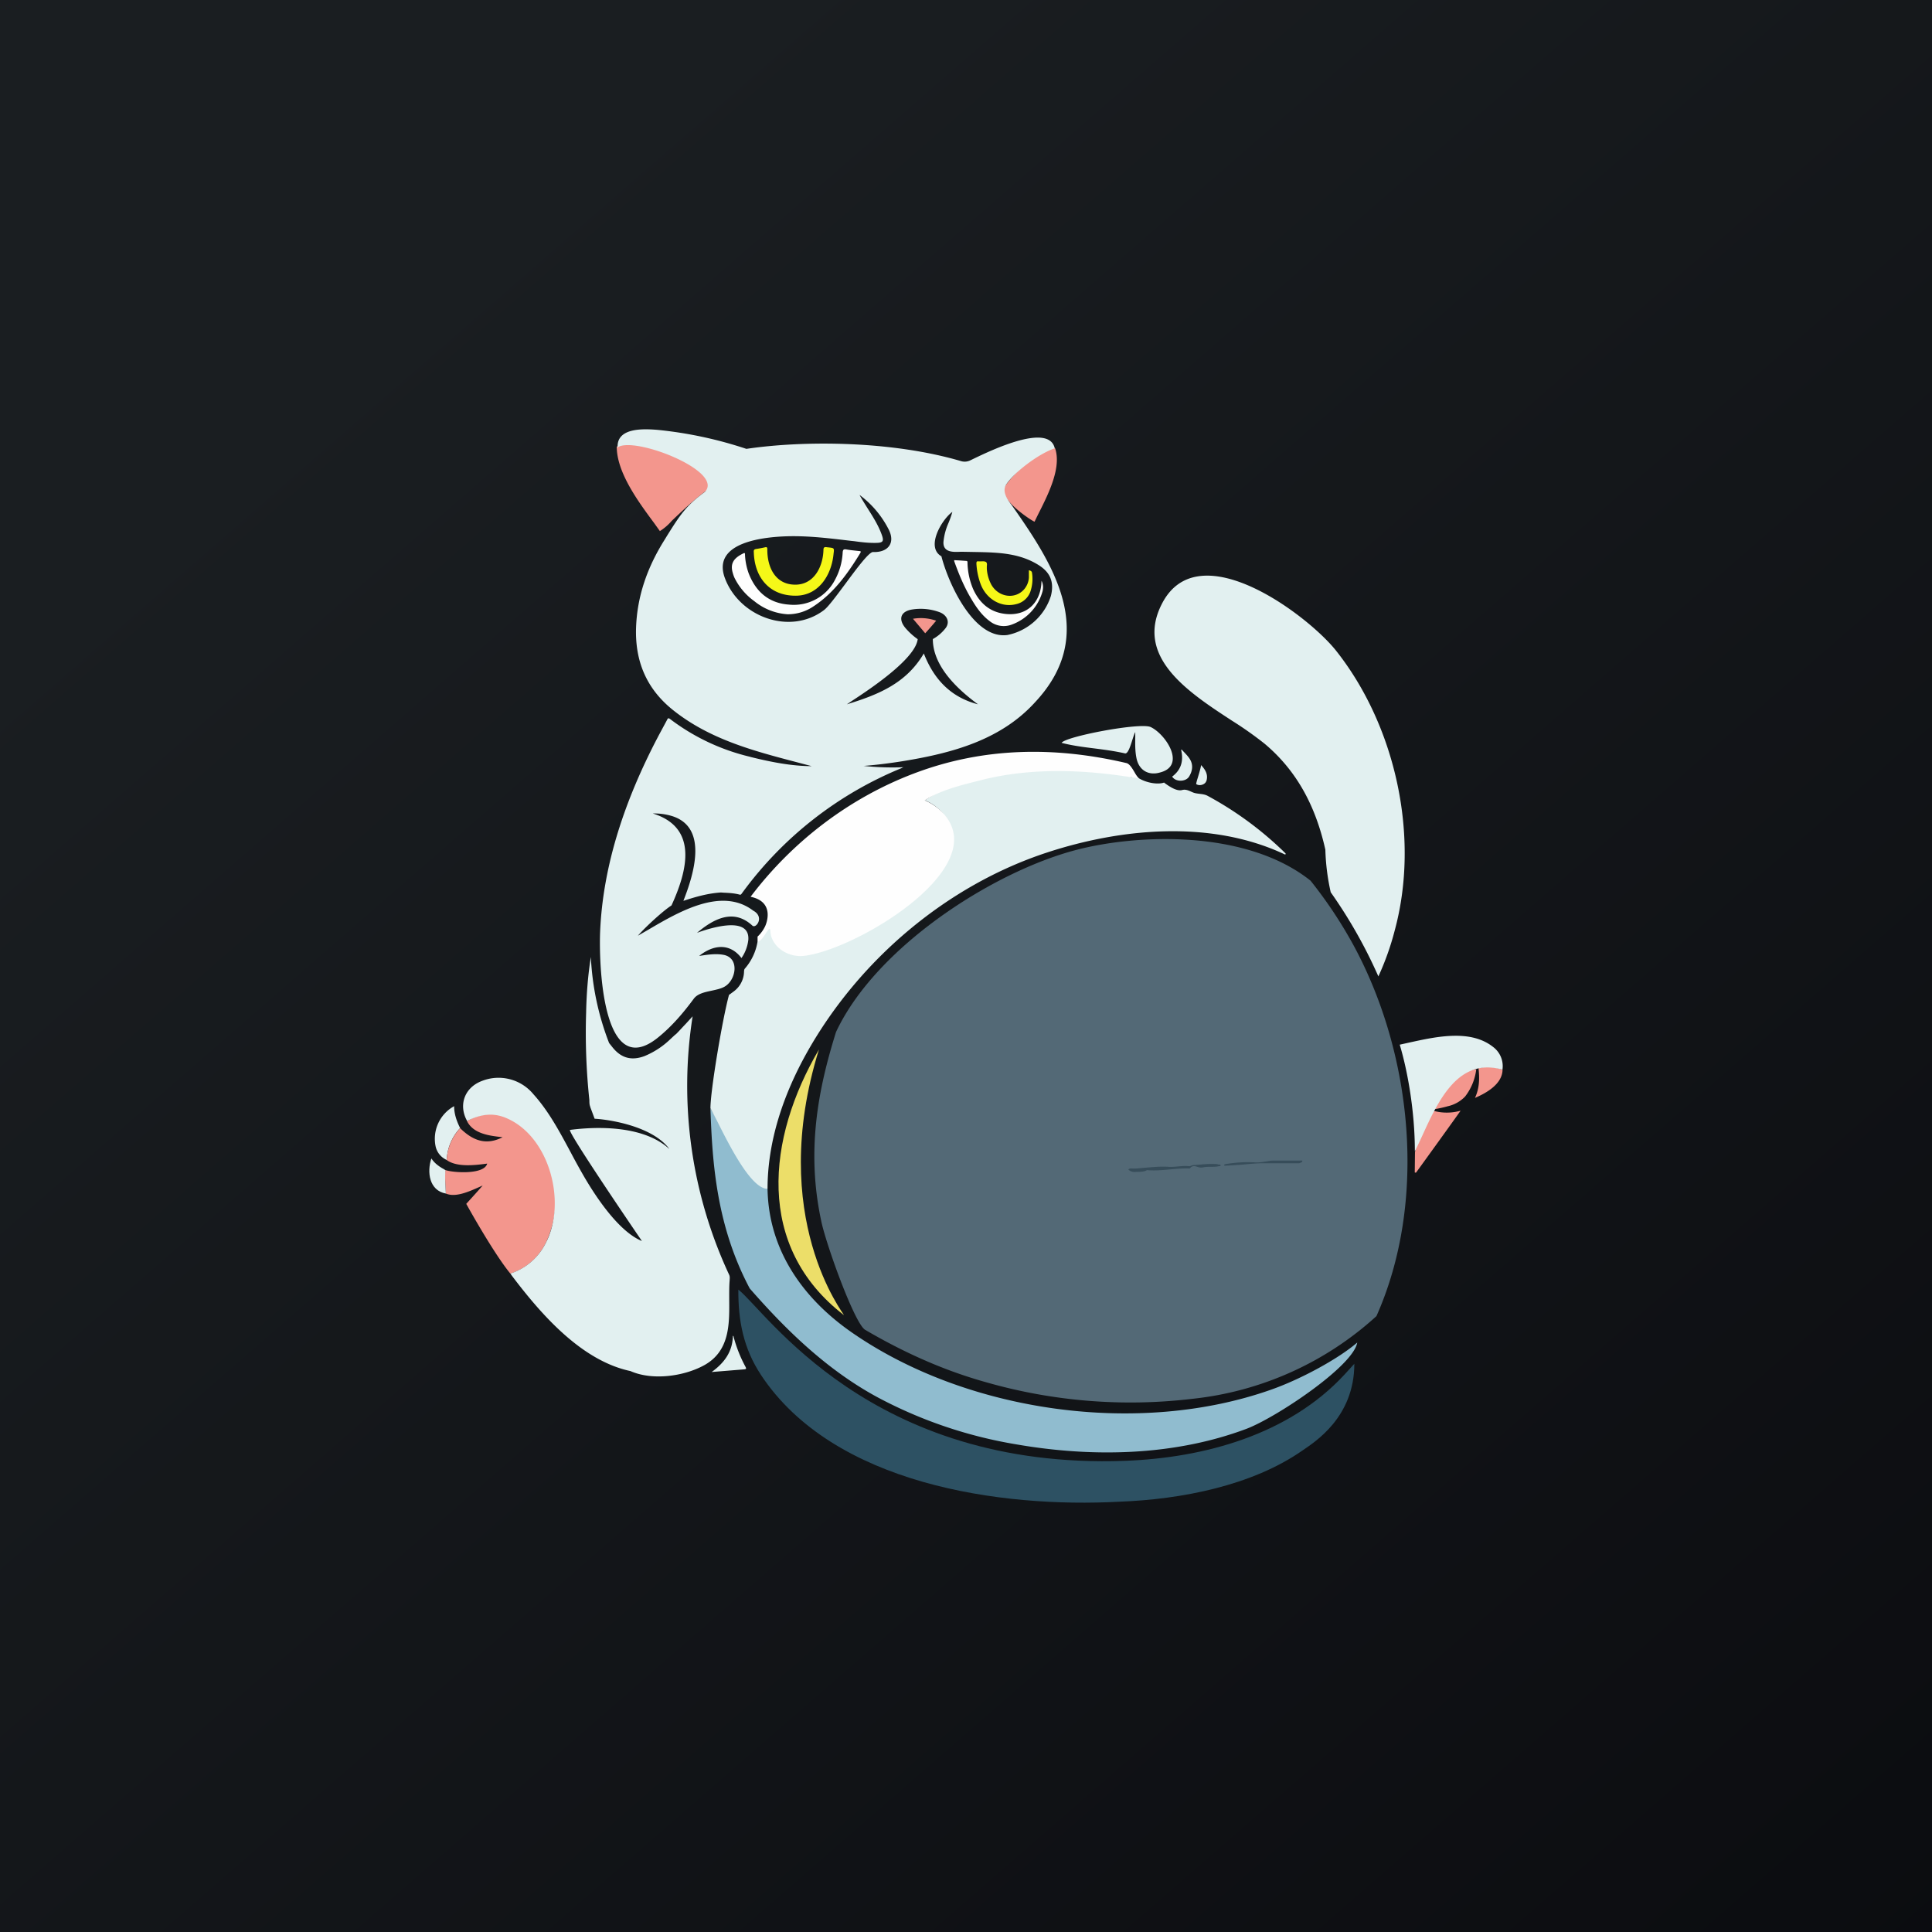 <!-- by TradingView --><svg width="18" height="18" xmlns="http://www.w3.org/2000/svg"><rect width="100%" height="100%" fill="#808080" stroke="none"/><path fill="url(#paint0_linear)" d="M0 0h18v18H0z"/><path d="M6.619 10.326c.093.158.406.68.532.751.01.574.334 1.024.785 1.337 1.076.747 2.677.968 3.907.533.279-.098.63-.29.802-.439-.036.22-.757.7-1.032.804-.677.254-1.438.267-2.143.145a4.203 4.203 0 01-1.283-.433c-.468-.25-.853-.62-1.202-1.02-.31-.584-.349-1.17-.366-1.678z" fill="#90BCCF"/><path d="M7.09 12.81c-.164-.248-.213-.506-.211-.795.258.2 1.227 1.682 3.602 1.595.738-.027 1.526-.243 2.044-.802l.093-.102c0 .5-.371.73-.479.805-.473.332-1.139.459-1.71.48-1.107.06-2.665-.16-3.34-1.182z" fill="#2D5163"/><path d="M7.652 11.38c.049.228.312.955.409 1.01.361.211.73.378 1.133.49a4.882 4.882 0 001.91.153 3.016 3.016 0 001.72-.771c.474-1.064.338-2.43-.208-3.445a4.157 4.157 0 00-.406-.612c-.603-.48-1.617-.433-2.177-.288-.777.201-1.872.903-2.244 1.698-.165.528-.28 1.102-.137 1.764z" fill="#536976"/><path d="M7.863 12.253c-.828-.637-.718-1.649-.233-2.475-.488 1.567.239 2.469.233 2.475z" fill="#ECDE69"/><path d="M4.287 10.51a.46.46 0 00-.125.297.18.18 0 01-.103-.124.347.347 0 01.172-.377c0 .073.024.14.056.204z" fill="#E2F0F0"/><path d="M6.58 4.572c.177-.131-.56-.525-.834-.411 0 .241.2.512.349.713l.053.074a.484.484 0 00.11-.095c.086-.082.21-.2.321-.28zm3.25-.396c-.151-.013-.393.248-.469.357-.077.11.273.334.278.327a4.21 4.21 0 01.041-.084c.09-.178.211-.422.15-.6zm3.924 5.786a.405.405 0 00-.174.058c-.253.143-.334.45-.397.714l-.002.19h.003l.007.002.004-.004.003-.004c.051-.07.353-.488.41-.57a.467.467 0 01-.282-.008l.02-.003a1.16 1.16 0 00.145-.031.318.318 0 00.159-.09.514.514 0 00.104-.254zm-8.695.767c-.149-.266-.414-.455-.708-.284.06.12.212.137.33.15h.002c-.156.08-.28.03-.396-.084a.464.464 0 00-.125.297c.097.07.27.047.377.033-.027.106-.321.085-.39.06-.004.064 0 .128.003.192l.002.027c.088.038.21-.016.303-.057l.04-.018c-.037.044-.153.171-.153.171s.25.454.411.65a.558.558 0 00.331-.288.927.927 0 00-.027-.85zm8.94-.762a.355.355 0 00-.224-.015c.01.093.01.184-.033.277.105-.045.254-.128.257-.262z" fill="#F3968D"/><path d="M4.15 10.9c-.006.074 0 .146.004.22-.155-.028-.178-.2-.135-.327.033.051.08.08.13.108z" fill="#E2F0F0"/><path d="M6.367 8.393c.116-.038.227-.07.35-.078l.002-.004-.002.004.027.002c.05.002.098.005.147.018.011.003.016-.004.02-.011l.004-.005a3.46 3.46 0 011.493-1.166h-.005l.016-.005a2.56 2.56 0 01-.372-.012c.125-.01.25-.026.374-.046.45-.074.903-.195 1.223-.548.599-.64.16-1.297-.221-1.84l-.008-.01c-.026-.036-.086-.115-.037-.183.078-.114.301-.283.449-.332-.054-.239-.585.015-.754.096l-.033.016a.119.119 0 01-.09.006c-.642-.188-1.455-.193-1.996-.113a3.82 3.82 0 00-.827-.177c-.126-.01-.382-.025-.373.164.147-.11.999.22.813.414-.176.128-.233.219-.347.4l-.03.049c-.157.25-.254.52-.264.817-.01.311.097.567.34.763.34.274.751.383 1.156.489l.14.037c-.189 0-.392-.041-.575-.087h.002a1.99 1.99 0 01-.746-.352c-.013-.01-.02-.01-.027.006l-.078.145-.011.021c-.294.562-.51 1.174-.536 1.815-.011.279.016 1.404.54.98.129-.104.235-.229.332-.36.035-.048.101-.062.167-.076.045-.01.09-.019.123-.039.105-.062.138-.262-.007-.294-.074-.015-.15-.003-.224.008l-.008.001c.133-.106.286-.122.394.02a.37.37 0 00.064-.17c.016-.234-.378-.102-.478-.065.154-.13.34-.23.516-.067.034.031.116-.082.007-.14-.293-.223-.691.01-.977.178l-.097.056c.078-.09.244-.239.313-.282.15-.327.25-.726-.174-.857a.566.566 0 01.179.024c.343.107.2.55.106.79zm2.745-1.831c-.254-.066-.411-.233-.505-.474-.164.28-.427.385-.717.474l.052-.035c.159-.104.586-.387.608-.572a.617.617 0 01-.116-.106c-.067-.082-.042-.152.061-.17a.507.507 0 01.257.024c.062.022.103.083.061.145a.386.386 0 01-.122.106c0 .253.231.469.421.608zm-.275-1.69a.567.567 0 00-.047.177c-.005.098.09.095.155.092h.034l.112.002c.203.004.405.008.586.122.11.069.146.16.114.287a.537.537 0 01-.404.364c-.313.044-.551-.479-.616-.733-.15-.086.005-.345.102-.414a.917.917 0 01-.036.103zm-.752-.133c-.026-.042-.053-.084-.077-.128a.918.918 0 01.266.311c.076.137-.002.227-.14.221-.037-.001-.15.15-.257.295-.082.11-.16.216-.2.246-.314.238-.787.066-.923-.297-.128-.342.38-.386.594-.391.195-.004.388.02.581.043h.001l.028.003c.065.009.13.017.196.016.076 0 .085-.014.057-.087-.032-.084-.079-.158-.126-.232zm2.76 2.552c-.054.02-.166.006-.247-.048a.18.18 0 01-.078-.01l-.028-.007c-.566-.095-1.367-.109-1.876.23.127.052.228.16.247.303.044.329-.313.575-.547.736l-.011.008c-.204.14-.467.311-.716.34l-.03.005c-.127.018-.371.053-.383-.228-.01.013-.023.032-.035.052-.025.04-.053.084-.083.1a.507.507 0 01-.119.253c-.006.008-.006.016-.007.025a.235.235 0 01-.096.187l-.027.02-.017.012c-.061.223-.173.89-.173 1.056l.064.123c.114.227.315.628.468.628 0-.447.15-.882.366-1.268.485-.865 1.305-1.56 2.24-1.866.696-.228 1.527-.303 2.208.016l.002.001c.004.002.008.004.011-.002v-.001-.004l-.015-.015a3.208 3.208 0 00-.713-.523c-.023-.012-.048-.015-.073-.018-.023-.003-.045-.005-.067-.015l-.007-.003c-.029-.013-.058-.027-.091-.017-.051.013-.122-.037-.162-.066l-.004-.004zm1.503.625c-.087-.39-.256-.727-.566-.987a3.372 3.372 0 00-.303-.214c-.408-.266-.91-.594-.653-1.091.342-.665 1.363.113 1.62.436.556.7.786 1.735.548 2.61a2.531 2.531 0 01-.152.427 4.517 4.517 0 00-.444-.784 2.06 2.06 0 01-.05-.397zm-6.113 2.788c-.231-.212-.647-.213-.924-.177-.034.004.615.956.666 1.03l.002.005c-.214-.09-.422-.403-.535-.596a6.42 6.42 0 01-.127-.23c-.102-.19-.205-.384-.347-.541a.421.421 0 00-.48-.124c-.162.061-.221.224-.138.373.12-.06.238-.083.368-.026.4.172.561.783.366 1.16a.561.561 0 01-.33.287l.004.007a.15.15 0 00.008.012c.272.36.648.793 1.106.89.203.09.496.05.686-.054.238-.131.236-.38.234-.607 0-.065-.001-.128.004-.185v-.003c.001-.017.003-.032-.005-.049a4.163 4.163 0 01-.34-2.407l-.064.07c-.03.031-.058.063-.088.093l-.015.012-.043.04a.765.765 0 01-.24.156c-.12.044-.216.018-.296-.082a2.945 2.945 0 00-.032-.04 2.536 2.536 0 01-.17-.802c-.027.167-.04.338-.044.507v.006a5.922 5.922 0 00.03.82c0 .022 0 .044.009.064h-.001l.041.11c.123.006.534.065.695.28zm.048-.239v.001zm6.848-.752l-.09.02c.073.242.141.62.141.994.023-.046.046-.096.07-.148.15-.328.336-.73.746-.613a.223.223 0 00-.086-.211c-.21-.167-.526-.098-.781-.042zm-2.554-2.892c-.008.013-.017.041-.027.072-.019.061-.042.133-.069.126-.093-.021-.189-.034-.284-.046-.103-.013-.207-.026-.306-.052.03-.058.734-.193.83-.147.14.066.334.36.087.423-.109.032-.198-.022-.22-.135-.013-.065-.012-.13-.011-.196v-.045zM6.63 12.783c.116-.084.195-.187.198-.337.006 0 .006.004.007.007v.002a1.267 1.267 0 00.11.278c.009.017.01.023-.012.025l-.294.024-.009.001zm4.29-5.547c.087-.065.108-.15.084-.251h.003l.003-.001a.874.874 0 00.024.026c.018.019.036.038.05.06.035.055.027.112-.006.166-.03.048-.124.052-.157 0zm.32.04c.017-.058-.007-.102-.05-.148 0 .015-.018.077-.032.123a.471.471 0 00-.014.053c.028.023.085.007.095-.028z" fill="#E2F0F0"/><path d="M10.512 10.896a.037.037 0 01.026-.01c.042.004.083-.003.124-.006.075-.006.15-.014.225-.009.064.004.127-.013.19-.006.015.002.026-.01.04-.01.07-.004.137-.014.206-.01.01 0 .02.002.031.005.006.002.019-.004.018.008-.001.01-.013.006-.02.008-.047.01-.095 0-.142.01a.095.095 0 01-.052-.004c-.024-.008-.048-.015-.069.01-.006.007-.014.004-.022.004-.127-.002-.254.027-.381.016-.035.02-.073.014-.111.017a.083.083 0 01-.063-.023zM11.404 10.857c.003-.01.011-.011.019-.012.085-.014.171-.02.257-.016h.005c.052.005.103-.008.154-.015l.016-.001h.26c.006 0 .016-.004.018.005.002.009-.007.01-.013.013-.006.003-.013.007-.02.007h-.34c-.069 0-.137.009-.206.014a5.332 5.332 0 01-.126.008c-.008 0-.017.002-.024-.003z" fill="#374D5A"/><path d="M7.338 5.723a.543.543 0 01-.31-.122.587.587 0 01-.186-.22.325.325 0 01-.014-.04c-.03-.097.015-.145.099-.186.014-.007.014.003.014.011v.005a.591.591 0 00.034.17c.067.174.19.279.376.292a.432.432 0 00.43-.234.592.592 0 00.07-.252c.002-.026.009-.032.034-.028.027.005.055.008.083.011l.036.004h.002c.01.001.018.002.01.017-.119.195-.25.378-.444.503a.426.426 0 01-.234.069zm3.273 1.53c-.453-.077-.96-.11-1.45.01l-.039.01c-.167.042-.366.091-.506.184.13.054.25.173.27.318.067.486-.967 1.08-1.392 1.13-.157.02-.317-.09-.317-.241-.007-.022-.024.003-.044.035-.022.033-.049.074-.075.074v-.047a.32.32 0 00.068-.091c.013-.024.099-.232-.133-.28.392-.518.922-.921 1.523-1.149.646-.245 1.31-.253 1.977-.097.03.006.055.048.078.087a.305.305 0 00.04.057zm-.896-1.755a.136.136 0 00-.011-.087.402.402 0 00-.002.03c-.016.183-.14.294-.321.28-.152-.012-.253-.097-.315-.234a.67.67 0 01-.052-.24v-.005c0-.008 0-.016-.012-.016l-.054-.004a7.298 7.298 0 00-.058-.003V5.228c.044.123.094.244.162.356.046.078.097.15.17.204a.21.21 0 00.202.032.46.46 0 00.292-.322z" fill="#FEFEFE"/><path d="M7.023 5.144c.006.233.143.406.388.406.218.001.337-.195.355-.39.007-.054.007-.054-.047-.06l-.011-.001c-.02-.003-.036-.005-.036.023-.004.162-.092.332-.273.325-.18-.006-.252-.168-.25-.33 0-.017-.005-.022-.021-.018a1.186 1.186 0 01-.085.016c-.018.003-.022.012-.02.03zm2.592.193c-.002-.015-.012-.02-.029-.024v.067a.185.185 0 01-.044.11c-.084.097-.238.075-.305-.041a.369.369 0 01-.043-.149v-.024c.002-.016.003-.033-.008-.04-.011-.007-.027-.007-.043-.006h-.026c-.018-.003-.02.006-.02.021a.643.643 0 00.043.2c.056.136.193.212.326.178a.183.183 0 00.132-.112.37.37 0 00.017-.18z" fill="#F5F818"/><path d="M8.722 5.783a3.468 3.468 0 01-.102.117l-.114-.135a.43.43 0 01.216.018z" fill="#F3968D"/><defs><linearGradient id="paint0_linear" x1="3.349" y1="3.122" x2="21.904" y2="24.434" gradientUnits="userSpaceOnUse"><stop stop-color="#1A1E21"/><stop offset="1" stop-color="#06060A"/></linearGradient></defs></svg>